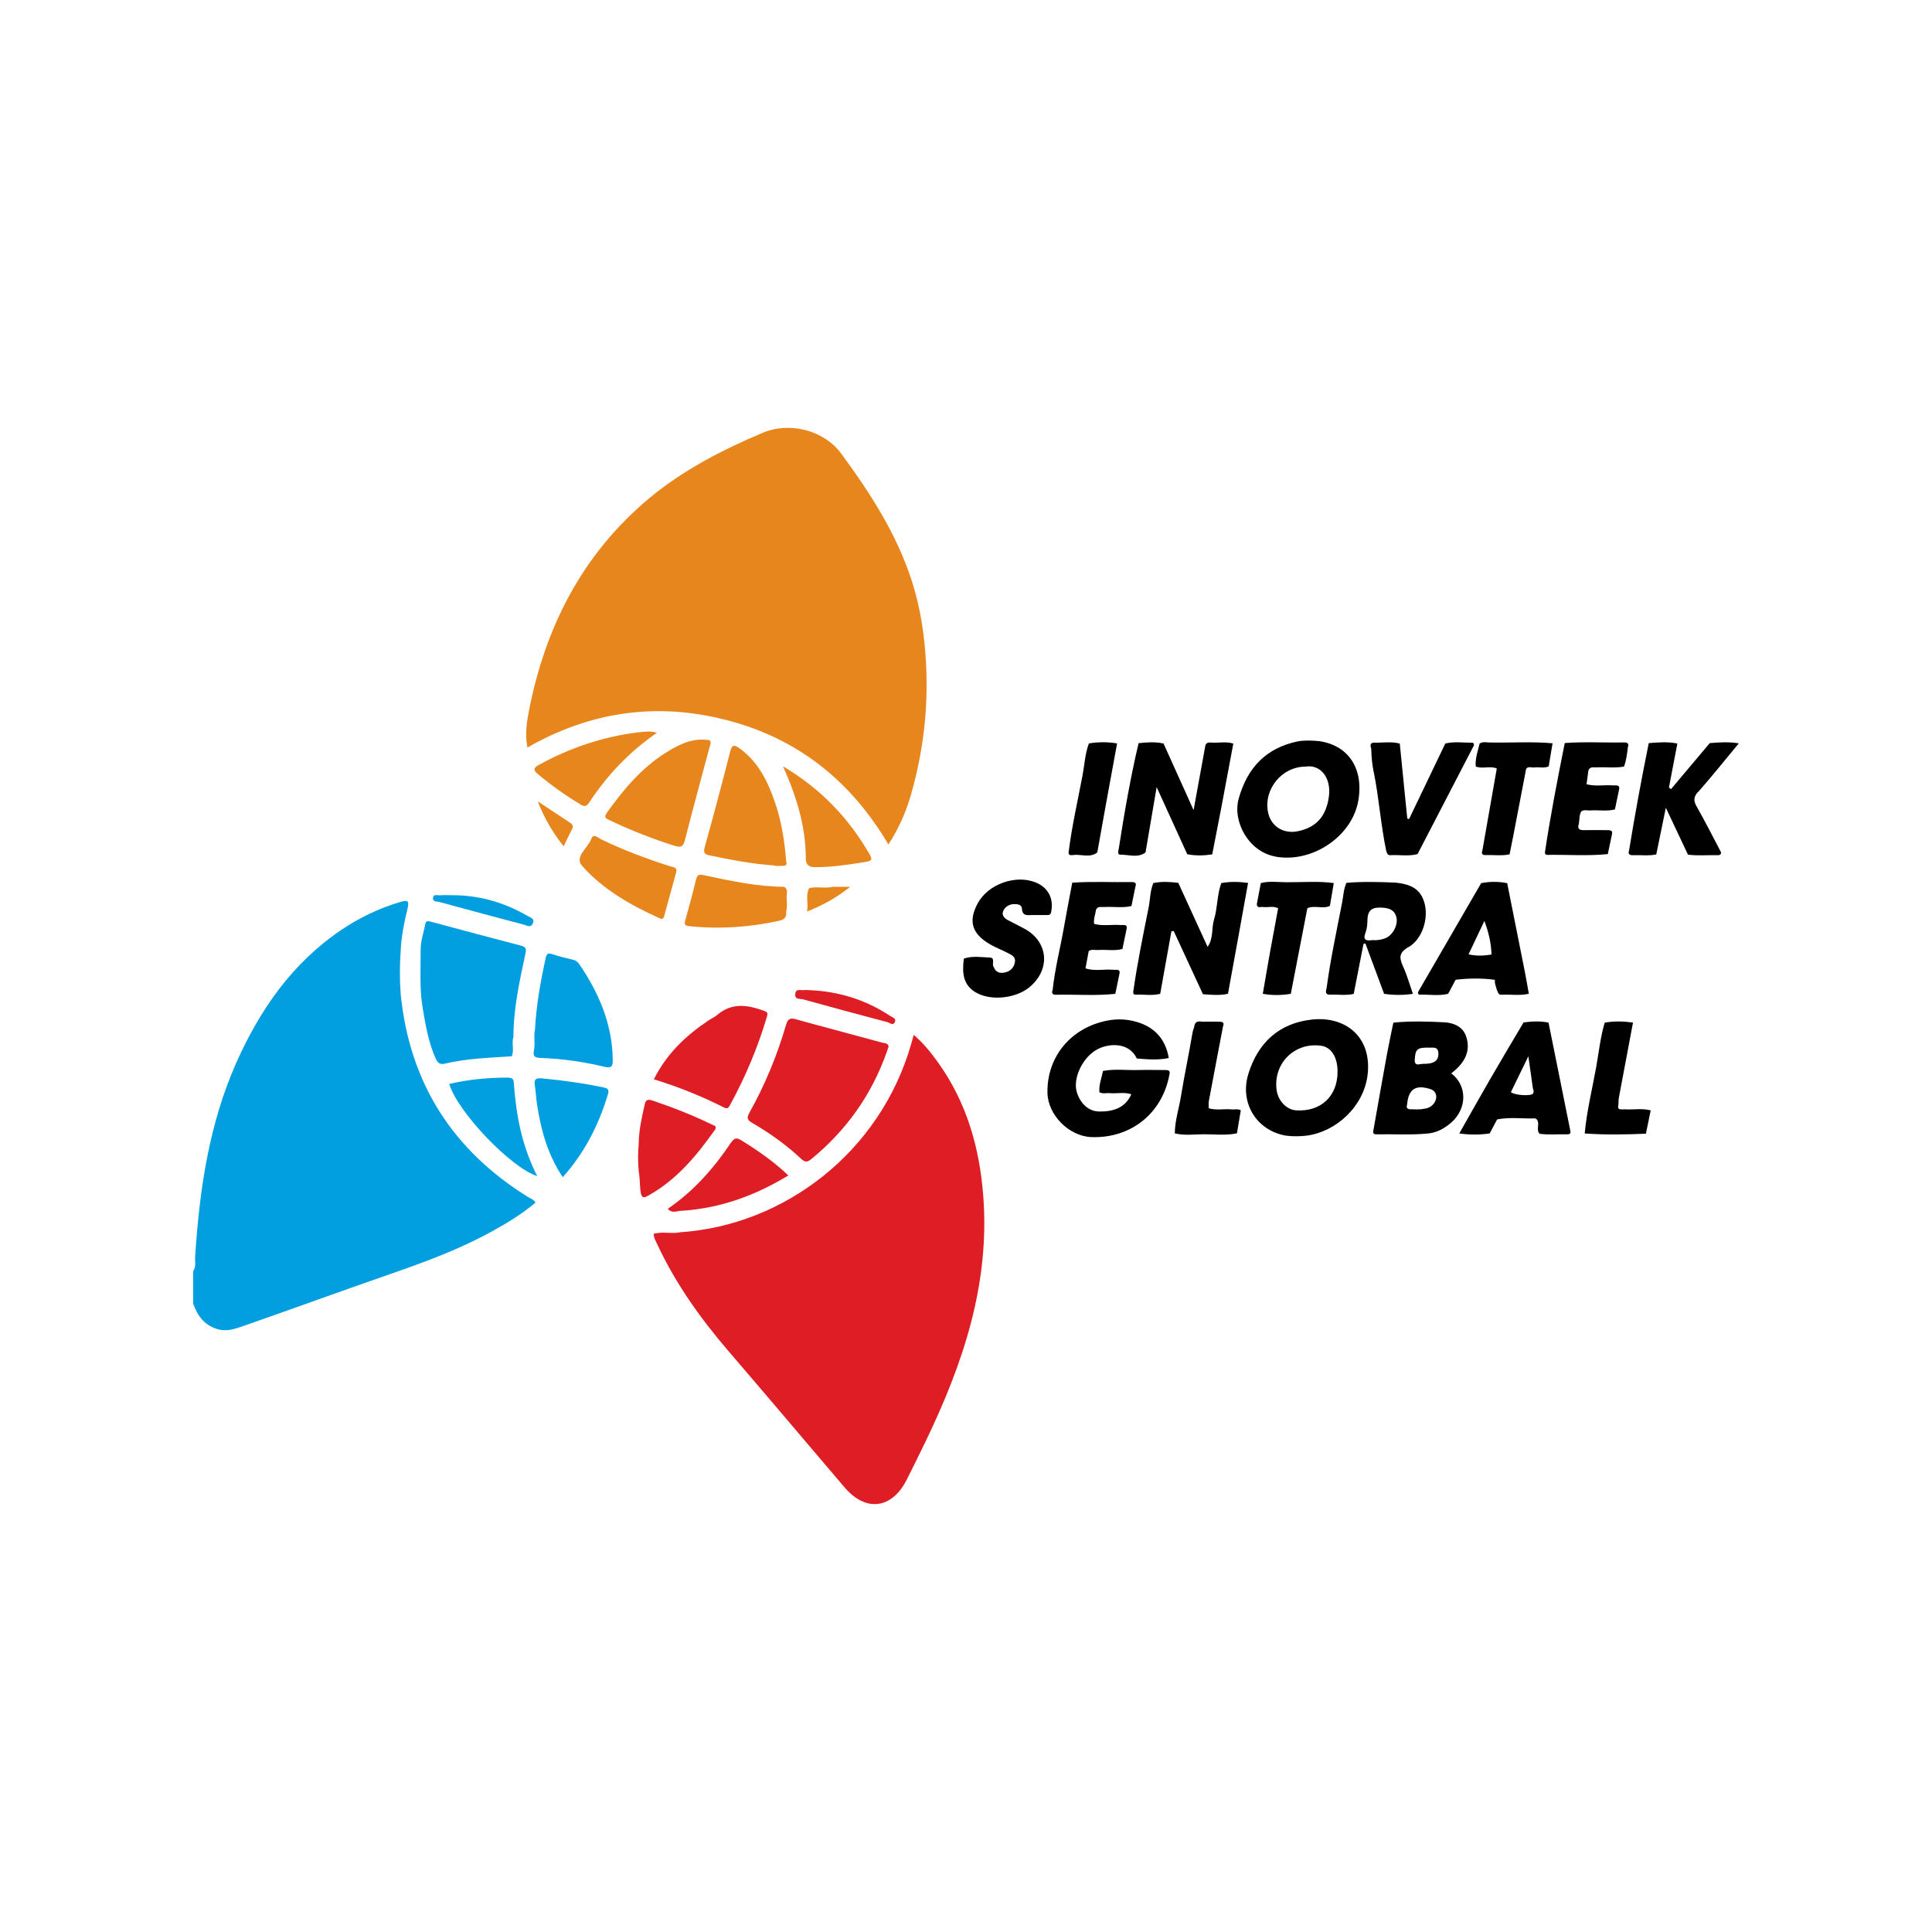 <?xml version="1.0" encoding="UTF-8"?>
<svg id="Layer_2" data-name="Layer 2" xmlns="http://www.w3.org/2000/svg" viewBox="0 0 250 250">
  <defs>
    <style>
      .cls-1 {
        fill: #019fe0;
      }

      .cls-1, .cls-2, .cls-3, .cls-4, .cls-5 {
        stroke-width: 0px;
      }

      .cls-2 {
        fill: #000;
      }

      .cls-3 {
        fill: #e8861e;
      }

      .cls-4 {
        fill: none;
      }

      .cls-5 {
        fill: #de1d25;
      }
    </style>
  </defs>
  <g id="Layer_1-2" data-name="Layer 1">
    <rect class="cls-4" y="0" width="250" height="250"/>
    <g>
      <g>
        <path class="cls-5" d="M127.24,154.86c-.47-6.31-2.12-12.1-5.78-17.27-.93-1.31-1.94-2.57-3.22-3.68-.13.47-.24.83-.34,1.2-4.03,14.05-16.47,23.43-29.84,24.34-1.15.25-2.34-.13-3.49.21.05.59.36,1.09.6,1.6,2.35,4.99,5.53,9.42,9.11,13.59,5.03,5.85,10,11.75,15.01,17.62,2.74,3.21,6.1,2.8,8.02-.96.82-1.61,1.61-3.24,2.4-4.86,4.85-10.04,8.38-20.36,7.53-31.79Z"/>
        <path class="cls-5" d="M97.35,145.31c2.27,1.32,4.41,2.85,6.33,4.65.53.5.83.41,1.33,0,4.52-3.71,7.78-8.3,9.73-13.82.08-.22.15-.44.25-.72-.08-.46-.55-.43-.87-.51-3.72-1.02-7.44-1.99-11.15-3.02-.78-.22-1.04,0-1.26.74-1.16,3.97-2.73,7.77-4.75,11.38-.39.7-.22.94.39,1.3Z"/>
        <path class="cls-5" d="M94.46,143c2-3.66,3.61-7.48,4.79-11.48.14-.48,0-.58-.39-.72-2.1-.77-4.15-1.1-6.05.53-.35.3-.79.48-1.17.74-2.92,1.96-5.4,4.32-7.03,7.59,3.16.98,6.16,2.17,9.05,3.64.45.23.62.05.8-.29Z"/>
        <path class="cls-5" d="M92.44,146.32c.46-.64-.08-.68-.42-.85-2.46-1.2-5-2.18-7.59-3.06-.69-.23-.89-.04-1.02.57-.37,1.68-.76,3.35-.76,5.07-.11,1.17-.11,2.33,0,3.5.15.82.13,1.66.22,2.49.14,1.26.59.92,1.28.52,3.49-2.02,5.99-5.02,8.28-8.25Z"/>
        <path class="cls-5" d="M94.59,147.85c-2.22,3.33-4.84,6.29-8.17,8.56.54.7,1.24.23,1.88.26,4.93-.34,9.43-1.96,13.71-4.57-1.9-1.81-3.95-3.22-6.08-4.54-.63-.39-.93-.31-1.33.3Z"/>
        <path class="cls-5" d="M103.9,129.31c3.63,1.01,7.27,1.99,10.92,2.95.29.08.76.52.98-.02.2-.49-.36-.61-.65-.8-3.15-2.08-6.63-3.17-10.51-3.32-.12,0-.36-.03-.58,0-.44.07-1.11-.27-1.16.54-.04.72.63.55,1.01.65Z"/>
      </g>
      <g>
        <path class="cls-1" d="M68.24,154.84c-9.73-6.07-15.25-14.77-16.39-26.2-.14-1.87-.14-3.74,0-5.61.08-1.82.43-3.59.86-5.35.27-1.12.11-1.27-.97-.95-2.71.81-5.25,2.03-7.59,3.61-6.35,4.29-10.52,10.32-13.58,17.19-3.54,7.98-4.76,16.47-5.32,25.09-.04.63.16,1.3-.26,1.88v4.17c.55,1.54,1.38,2.76,3.08,3.3,1.3.41,2.42-.04,3.55-.43,6.36-2.22,12.68-4.53,19.05-6.74,4.44-1.54,8.84-3.17,12.97-5.45,1.98-1.09,3.92-2.26,5.66-3.74-.28-.44-.71-.55-1.07-.77Z"/>
        <path class="cls-1" d="M56.4,137.01c.24.54.54.77,1.15.63,2.85-.68,5.76-.76,8.67-.96.35-.81-.05-1.7.22-2.52,0-3.63.78-7.14,1.53-10.66.12-.55.21-.93-.5-1.12-3.91-1.02-7.81-2.06-11.7-3.11-.41-.11-.67-.13-.75.35-.2,1.09-.59,2.14-.59,3.26.02,2.49-.16,4.99.25,7.47.38,2.27.76,4.54,1.71,6.66Z"/>
        <path class="cls-1" d="M74.93,124.73c-.18-.26-.4-.44-.72-.52-.93-.23-1.87-.45-2.78-.75-.56-.18-.7-.02-.82.52-.67,3.05-1.22,6.11-1.38,9.23-.21.93.07,1.89-.16,2.82-.15.83.4.85.97.87,2.78.1,5.52.51,8.22,1.15.87.21,1.04-.08,1.03-.89-.05-4.64-1.79-8.68-4.36-12.44Z"/>
        <path class="cls-1" d="M78.09,140.71c-2.64-.55-5.31-.92-7.99-1.17-.68-.06-1.02.07-.9.85.14.87.17,1.76.31,2.64.51,3.25,1.36,6.38,3.31,9.3,2.86-3.21,4.68-6.82,5.86-10.78.19-.64-.14-.74-.58-.83Z"/>
        <path class="cls-1" d="M65.7,139.44c-2.55,0-5.07.24-7.57.82,1.07,3.6,7.95,10.83,11.39,11.93-1.97-3.83-2.74-7.89-3.03-12.06-.04-.59-.29-.68-.79-.68Z"/>
        <path class="cls-1" d="M56.9,116.73c3.64,1,7.28,1.96,10.93,2.93.38.1.82.43,1.1-.14.33-.66-.29-.78-.65-.99-3.02-1.76-6.28-2.7-9.79-2.69-.5,0-1.01-.04-1.5.01-.34.03-.9-.21-.96.33-.06.54.55.46.87.54Z"/>
      </g>
      <g>
        <path class="cls-3" d="M119.84,86.07c-.18-3.73-.71-7.36-1.85-10.89-1.96-6.09-5.4-11.41-9.15-16.5-2.21-3-6.66-4.16-10.16-2.67-5.23,2.21-10.3,4.82-14.68,8.47-8.65,7.22-13.47,16.69-15.58,27.62-.28,1.46-.49,2.99-.17,4.63,8.25-4.72,16.9-5.89,25.94-3.51,9.09,2.39,15.93,7.85,20.77,16.06,1.4-2.16,2.32-4.32,2.96-6.59,1.54-5.43,2.2-10.94,1.92-16.62Z"/>
        <path class="cls-3" d="M91.85,110.69c2.71.58,5.44,1.09,8.21,1.29.41.13.83.06,1.25.06.39,0,.57-.18.42-.58-.2-2.58-.59-5.13-1.43-7.58-.93-2.73-2.16-5.28-4.6-7.04-.66-.48-.97-.53-1.21.4-1.06,4.14-2.15,8.27-3.3,12.38-.21.75,0,.93.65,1.07Z"/>
        <path class="cls-3" d="M91.81,96.7c.05-.18.11-.37.15-.49-.03-.44-.03-.43-.63-.48-2.01-.18-3.67.72-5.27,1.73-3.12,1.98-5.42,4.76-7.54,7.72-.45.62-.06.76.39.97,2.71,1.29,5.5,2.39,8.36,3.29.81.25,1.12.16,1.35-.71,1.03-4.02,2.12-8.02,3.19-12.03Z"/>
        <path class="cls-3" d="M86.79,112.12c-3.09-.98-6.12-2.11-9.04-3.53-.38-.18-.95-.81-1.24-.03-.43,1.17-2.23,2.31-1.18,3.49,2.69,3.03,6.2,5.04,9.88,6.71.28.13.59.31.72-.18.53-1.93,1.06-3.86,1.59-5.79.09-.59-.4-.56-.74-.67Z"/>
        <path class="cls-3" d="M101.45,114.75c-3.52-.02-6.94-.77-10.36-1.5-.64-.14-.87-.07-1.03.6-.41,1.72-.88,3.42-1.36,5.13-.14.52-.22.8.52.87,3.91.4,7.76.14,11.6-.7.71-.16.98-.48.91-1.17.17-.63.08-1.28.06-1.91-.01-.45.25-1.01-.35-1.31Z"/>
        <path class="cls-3" d="M101.32,99.16c1.78,3.97,2.94,7.8,2.95,11.92,0,.69.27,1.12,1.17,1.13,2.24.01,4.43-.33,6.63-.69.69-.11.86-.27.48-.93-2.7-4.7-6.31-8.51-11.23-11.43Z"/>
        <path class="cls-3" d="M75.08,104.08c.47.28.78.35,1.13-.19,2.34-3.58,5.25-6.62,8.78-9.06-.76-.28-1.53-.14-2.31-.08-4.61.55-8.92,2.01-12.98,4.24-.74.41-.68.69-.08,1.19,1.72,1.44,3.53,2.74,5.46,3.89Z"/>
        <path class="cls-3" d="M73.75,106.45c-1.31-.86-2.61-1.73-4.16-2.75.85,2.22,1.92,3.99,3.34,5.81.42-.85.74-1.54,1.09-2.21.21-.4.06-.63-.27-.85Z"/>
        <path class="cls-3" d="M104.7,114.93c-.49.94-.07,1.92-.27,3.02,2.04-.81,3.77-1.76,5.59-3.2h-2.28c-1,.25-2.04-.08-3.04.18Z"/>
      </g>
      <g>
        <path class="cls-2" d="M150.67,138.46c-1.12,0-2.23-.03-3.35,0-1.53.05-3.07-.17-4.59.12-.18.91-.55,1.79-.47,2.75.43.25.89.08,1.33.12.93.09,1.88-.17,2.8.15-.8,1.83-2.48,2.26-4.16,2.23-1.4-.03-2.4-1.02-2.87-2.44-.6-1.8.72-4.66,2.75-5.67,1.5-.74,4.02-.84,4.99,1.25,1.38.11,2.76.23,4.14-.06-.4-2.39-1.79-3.97-4.07-4.65-1.22-.37-2.48-.46-3.81-.21-4.7.88-7.9,4.62-7.82,9.35.05,2.88,2.79,5.64,5.7,5.74,5.1.18,9.17-3.08,10.08-8.08.18-.64-.27-.59-.66-.6Z"/>
        <path class="cls-2" d="M158.9,128.59c.45-2.49.91-4.98,1.36-7.46.42-2.29.83-4.59,1.24-6.88-1.16-.16-2.31-.19-3.47.02-.55,1.53-.47,3.19-.94,4.74-.34,1.14-.05,2.44-.83,3.51-1.28-2.79-2.54-5.54-3.79-8.28-1.08-.13-2.16-.2-3.23.03-.42,1-.4,2.08-.6,3.12-.73,3.64-1.48,7.28-2,10.96-.03.24.09.37.32.36,1.06-.05,2.12.16,3.17-.11l1.45-8.09c.1,0,.2-.02.3-.03,1.26,2.72,2.52,5.45,3.78,8.17,1.09.08,2.17.19,3.25-.06Z"/>
        <path class="cls-2" d="M144.93,110.59c1.1-.02,2.26.48,3.3-.28.46-2.71.92-5.42,1.44-8.46,1.43,3.13,2.7,5.91,3.96,8.69,1.08.21,2.15.18,3.23.02.39-2.02.79-4.04,1.18-6.07.52-2.76,1.03-5.52,1.55-8.27-.94-.3-1.9-.06-2.85-.13-.31-.02-.63-.03-.76.35-.49,2.72-.99,5.45-1.53,8.39-1.36-3.02-2.63-5.82-3.89-8.62-1.08-.24-2.15-.16-3.23-.04-1.06,4.51-1.85,9.07-2.56,13.64-.08.3-.17.78.16.78Z"/>
        <path class="cls-2" d="M219.75,102.47c1.8-2.05,3.51-4.18,5.25-6.28-1.25-.21-2.5-.14-3.76-.03-1.67,1.98-3.34,3.96-5.01,5.95l-.27-.2c.36-1.9.73-3.8,1.09-5.7-1.23-.25-2.46-.15-3.7-.05-.94,4.61-1.79,9.24-2.55,13.89-.17.47.07.63.49.61,1.01-.04,2.03.12,3.03-.1.4-1.95.8-3.9,1.24-6.04,1.02,2.16,1.94,4.12,2.86,6.07,1.25.17,2.5.04,3.75.07.26,0,.57.02.52-.4-1.04-1.97-2.04-3.96-3.14-5.89-.43-.75-.41-1.23.17-1.9Z"/>
        <path class="cls-2" d="M131.13,117c.49-.04,1.08.04,1.11.57.05.97.65.85,1.27.84.66,0,1.31,0,1.97,0,.3,0,.47-.04.54-.41.36-1.78-.42-3.22-2.13-3.86-2.57-.96-6.01.3-7.34,2.69-1.38,2.49-.67,4.09,1.64,5.41.7.4,1.46.68,2.18,1.06.47.24,1.06.47.97,1.14-.1.7-.53,1.21-1.23,1.38-.64.16-1.24.07-1.51-.67-.33-.36.24-1.21-.49-1.24-1.12-.04-2.28-.26-3.39.14-.23,1.81-.15,3.51,1.75,4.48,1.99,1.02,5.13.61,6.83-.86,2.72-2.35,2.31-5.93-.86-7.56-.68-.35-1.37-.7-2.05-1.06-.44-.24-.78-.63-.59-1.12.22-.55.71-.89,1.34-.94Z"/>
        <path class="cls-2" d="M177.76,99.88c.68,3.38.91,6.82,1.61,10.2.1.28.14.61.56.58,1.16-.07,2.34.17,3.5-.14,2.43-4.69,4.86-9.37,7.29-14.06.03-.17-.04-.35-.2-.35-1.17,0-2.34-.18-3.5.1-1.56,3.26-3.12,6.52-4.69,9.78l-.23-.07c-.32-3.23-.64-6.47-.97-9.7-1.09-.3-2.2-.09-3.3-.12-.6-.01-.51.43-.39.82.02,1,.12,2.01.31,2.96Z"/>
        <path class="cls-2" d="M208.57,108.03c.19-.62-.24-.6-.64-.61-1,0-1.99-.02-2.99,0-.65.02-.84-.25-.63-.84.08-.53.03-1.08.29-1.57.37-.29.8-.11,1.21-.14,1.05-.08,2.11.14,3.16-.13.17-.83.35-1.67.52-2.5.2-.77-.38-.58-.76-.61-1.14-.09-2.3.16-3.43-.15.08-.6.16-1.2.24-1.8.22-.54.7-.35,1.09-.38,1.17-.07,2.35.12,3.52-.11.3-.81.39-1.66.5-2.51.17-.49-.09-.62-.51-.61-2.55.05-5.11-.11-7.66.08-.94,4.69-1.85,9.38-2.56,14.1-.03.23.08.38.31.37,2.61-.04,5.22.16,7.82-.1.18-.84.35-1.67.53-2.51Z"/>
        <path class="cls-2" d="M136.61,128.72c2.57-.06,5.14.16,7.71-.12.17-.84.35-1.67.52-2.51.2-.77-.39-.56-.76-.6-1.2-.11-2.43.21-3.62-.18.14-.75.28-1.49.42-2.24.38-.28.81-.11,1.21-.14,1.05-.08,2.11.15,3.15-.13.17-.83.34-1.67.52-2.5.21-.78-.39-.57-.75-.6-1.14-.09-2.3.16-3.43-.15-.1-.63.16-1.21.24-1.81.22-.53.7-.34,1.09-.37,1.17-.08,2.34.15,3.5-.13.17-.83.34-1.67.51-2.5.19-.5-.1-.61-.51-.6-2.55.04-5.11-.1-7.66.08-.34,1.84-.71,3.67-1.03,5.51-.48,2.8-1.21,5.56-1.51,8.39-.17.4,0,.6.4.6Z"/>
        <path class="cls-2" d="M163.39,128.59c1.21.23,2.43.21,3.64.01.71-3.69,1.42-7.38,2.14-11.07.94-.44,1.98.14,2.92-.31.17-.98.33-1.97.5-2.95-2.03-.28-4.07-.09-6.11-.11-1.11,0-2.23-.18-3.33.11-.17.92-.35,1.83-.52,2.74.05.57.49.31.77.35.66.1,1.35-.17,1.99.17-.36,1.95-.73,3.9-1.08,5.85-.31,1.73-.6,3.47-.9,5.2Z"/>
        <path class="cls-2" d="M193.68,99.46c-.62,3.53-1.24,7.06-1.86,10.59-.19.49.08.62.49.6,1.01-.04,2.02.12,3.03-.1.15-.77.31-1.53.46-2.3.56-2.92,1.12-5.84,1.68-8.76.29-.38.69-.13,1.04-.18.62-.08,1.27.13,1.88-.14.17-1,.33-2,.5-2.99-2.7-.24-5.4-.05-8.11-.1-.44,0-.91-.15-1.33.14-.23.98-.59,1.93-.5,2.96.88.37,1.85-.13,2.74.27Z"/>
        <path class="cls-2" d="M159.33,143.55c-.97-.08-1.96.15-2.92-.14,0-.31-.04-.62.01-.92.6-3.23,1.23-6.46,1.84-9.69.22-.52-.12-.59-.5-.59-.65,0-1.3-.03-1.95,0-.42.02-.95-.23-1.22.35-.03.37-.22.69-.28,1.07-.45,2.72-1.04,5.42-1.48,8.15-.26,1.63-.8,3.21-.81,4.88,1.25.3,2.53.12,3.79.11,1.42,0,2.84.18,4.25-.12.17-1,.33-1.99.5-2.98-.39-.22-.82-.08-1.23-.11Z"/>
        <path class="cls-2" d="M210.17,143.55c-.37-.03-.95.17-.75-.59.02-.34.01-.69.08-1.03.6-3.2,1.2-6.4,1.81-9.61-1.22-.17-2.44-.21-3.66.01-.56,1.88-.76,3.83-1.1,5.74-.52,2.86-1.22,5.7-1.49,8.6,2.64.19,5.28.14,7.92.03.2-1.01.41-2.01.62-3.02-1.13-.3-2.28-.05-3.41-.14Z"/>
        <path class="cls-2" d="M138.81,110.65c1.05-.17,2.19.42,3.18-.34.36-2.03.72-4.06,1.09-6.09.48-2.67.98-5.34,1.47-8.02-1.22-.21-2.44-.2-3.65,0-.51,1.39-.57,2.86-.85,4.29-.62,3.26-1.36,6.49-1.77,9.78-.04.43.29.41.53.37Z"/>
        <path class="cls-2" d="M169.76,131.93c-4.23.47-6.97,2.96-8.23,7.05-1.13,3.68,1.01,7.26,4.79,7.96.95.13,1.89.12,2.84,0,3.76-.53,7.33-3.77,7.81-7.88.57-4.98-2.97-7.6-7.21-7.13ZM167.73,143.68c-1.28-.08-2.38-1.26-2.55-2.72-.39-3.4,2.34-6.09,5.73-5.65,1.33.17,2.16,1.44,2.17,3.33.02,3.19-2.15,5.24-5.35,5.04Z"/>
        <path class="cls-2" d="M164.97,110.83c4.77.93,10.12-2.61,10.83-7.43.64-4.33-1.63-6.97-5.01-7.49-.95-.09-1.9-.14-2.85.02-4.11.86-6.52,3.39-7.65,7.4-.83,2.96,1.25,6.83,4.67,7.49ZM168.92,99.2c1.97-.33,3.36,1.47,3.04,3.86-.33,2.46-1.53,3.99-4.02,4.5-1.88.39-3.52-.64-3.87-2.52-.55-2.96,1.83-5.83,4.84-5.84Z"/>
        <path class="cls-2" d="M187.78,138.9c1.86-1.42,2.54-2.96,1.94-4.78-.41-1.22-1.47-1.71-2.7-1.83-2.24-.11-4.48-.19-6.72.04-.28,1.37-.58,2.73-.83,4.1-.61,3.33-1.19,6.66-1.78,9.99-.03.34.21.37.45.36,2.11-.04,4.22.1,6.33-.08,1.3-.05,2.38-.62,3.32-1.44,2.09-1.84,2.07-4.8,0-6.37ZM185.51,142.82c-.32.42-.78.61-1.29.66-.57.13-1.14.05-1.71.06-.4,0-.56-.19-.44-.59,0-.04.02-.07.02-.11.18-1.93,1.13-2.53,3.03-1.9.78.26.97,1.13.4,1.88ZM184.09,137.67c-.39-.01-1.08.37-1.02-.58.08-1.3.3-1.53,1.69-1.53.53.07,1.37-.28,1.37.81,0,.92-.62,1.33-2.04,1.29Z"/>
        <path class="cls-2" d="M182.26,122.56c1.83-1.06,2.62-3.78,2.06-5.73-.47-1.66-1.56-2.41-3.78-2.62-2.11-.09-4.21-.15-6.32.03-.37.85-.39,1.77-.57,2.65-.71,3.66-1.5,7.3-1.99,10.99-.14.45-.17.86.48.83,1.01-.04,2.03.13,3.03-.1.42-2.16.85-4.32,1.27-6.49.08,0,.17-.01.25-.02.8,2.17,1.61,4.33,2.41,6.5,1.24.18,2.49.19,3.73,0-.41-1.16-.74-2.35-1.24-3.46-.49-1.1-.69-1.81.66-2.59ZM179.3,121.39c-.53.22-1.11.31-1.73.26-.74.11-1.27.04-.87-.98.2-.52.24-1.14.25-1.66.04-1.41.77-1.63,1.95-1.56.9.06,1.58.33,1.8,1.27.22.97-.47,2.29-1.4,2.67Z"/>
        <path class="cls-2" d="M193.72,128.14c.12.27.16.61.58.58,1.18-.07,2.36.15,3.53-.13-.18-1-.35-2.01-.55-3.01-.75-3.77-1.5-7.54-2.25-11.3-1.12-.22-2.25-.22-3.37,0-2.72,4.7-5.44,9.4-8.17,14.1-.03.17.04.33.21.33,1.23-.04,2.47.19,3.69-.11.32-.61.65-1.22.97-1.82,1.69-.2,3.39-.22,5.08.01-.06.48.16.91.27,1.36ZM190.03,123.49c.68-1.44,1.36-2.88,2.05-4.32.54,1.44.88,2.86.92,4.34-.99.18-1.98.21-2.97-.02Z"/>
        <path class="cls-2" d="M197.15,132.3c-1.46,2.47-2.93,4.92-4.36,7.4-1.34,2.31-2.64,4.65-3.96,6.97,1.31.18,2.62.19,3.93,0,.32-.61.65-1.21.97-1.82,1.61-.32,3.24-.08,4.85-.13.21,0,.33.16.4.35.2.53-.2,1.14.24,1.64,1.18.16,2.37.04,3.56.07.24,0,.47-.02.44-.36-.95-4.7-1.89-9.4-2.84-14.09-1.08-.23-2.16-.16-3.24-.03ZM198.37,141.51c-.29.37-2.41.21-2.86-.19.71-1.47,1.43-2.93,2.26-4.64.22,1.59.41,2.89.59,4.18.1.22.14.47,0,.65Z"/>
      </g>
    </g>
  </g>
</svg>